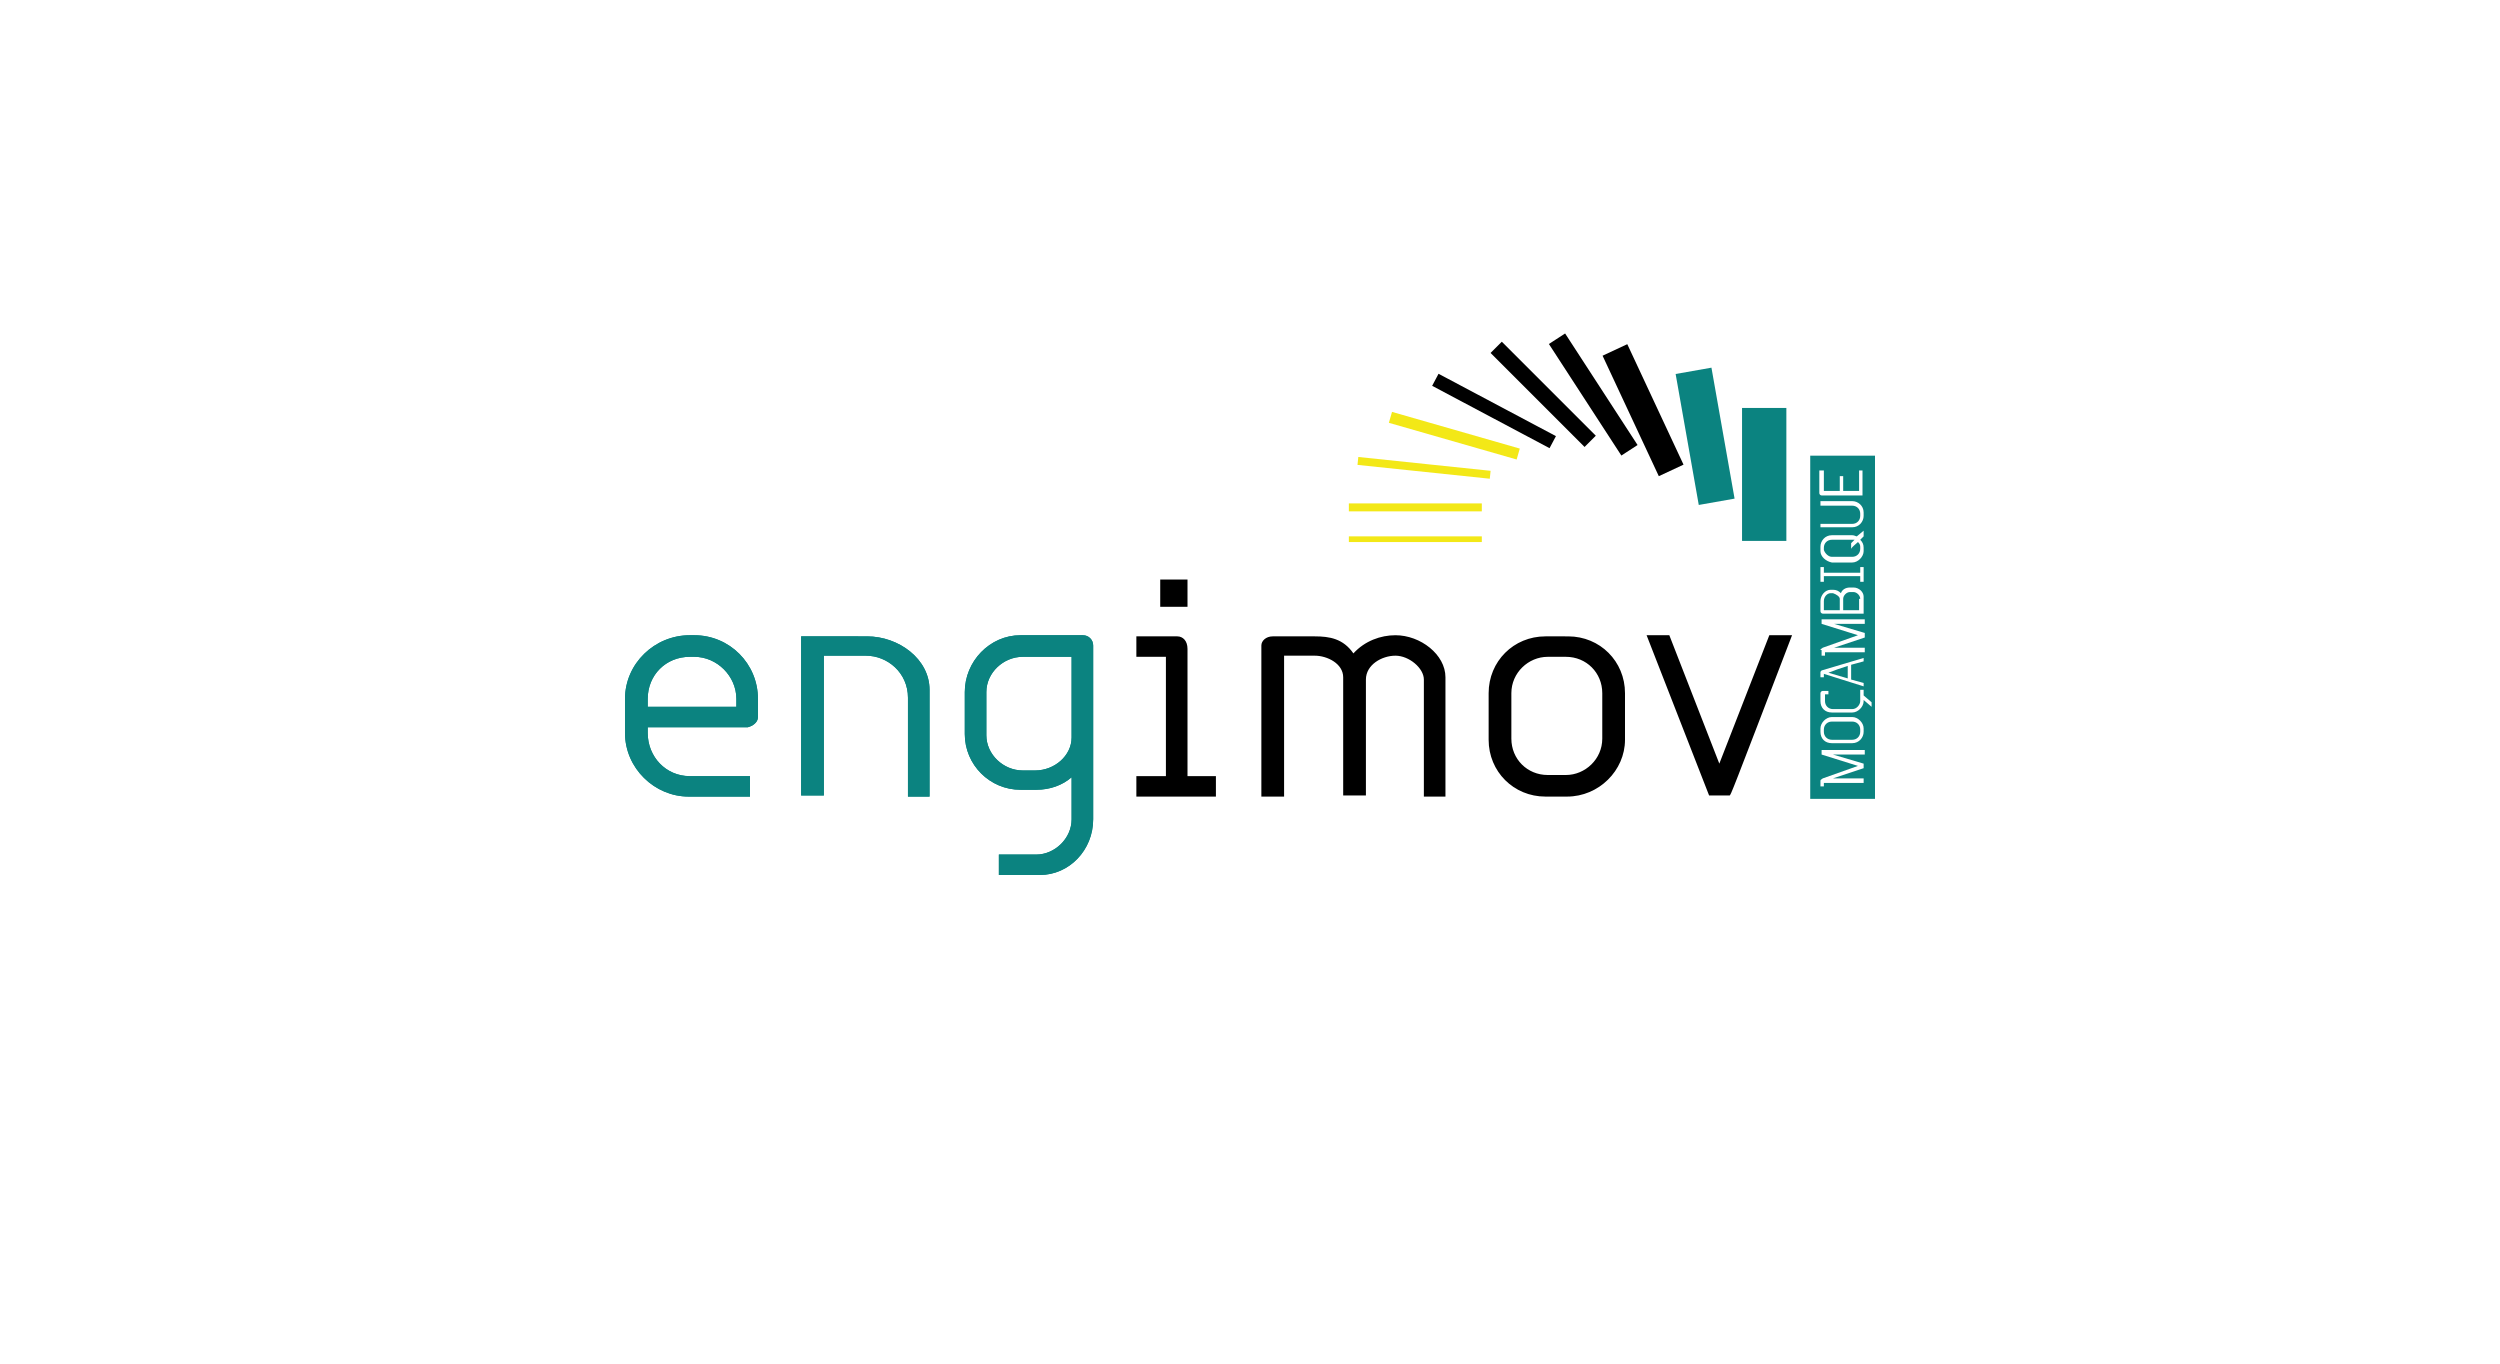 <?xml version="1.0" encoding="utf-8"?>
<!-- Generator: Adobe Illustrator 20.1.0, SVG Export Plug-In . SVG Version: 6.00 Build 0)  -->
<svg version="1.0" id="Layer_1" xmlns="http://www.w3.org/2000/svg" xmlns:xlink="http://www.w3.org/1999/xlink" x="0px" y="0px"
	 viewBox="0 0 220 120" enable-background="new 0 0 220 120" xml:space="preserve">
<g>
	
		<rect x="125" y="35.4" transform="matrix(0.104 -0.995 0.995 0.104 71.236 161.604)" fill="#F3E817" width="0.7" height="11.7"/>
	
		<rect x="127.5" y="32.5" transform="matrix(0.276 -0.961 0.961 0.276 55.799 150.765)" fill="#F3E817" width="1" height="11.7"/>
	<rect x="130.9" y="30.3" transform="matrix(0.469 -0.883 0.883 0.469 37.882 135.326)" width="1.2" height="11.7"/>
	<rect x="135.1" y="28.8" transform="matrix(0.707 -0.707 0.707 0.707 15.293 106.215)" width="1.4" height="11.7"/>
	<rect x="139.3" y="28.9" transform="matrix(0.839 -0.545 0.545 0.839 3.68 81.943)" width="1.7" height="11.7"/>
	<rect x="143.4" y="30.3" transform="matrix(0.906 -0.423 0.423 0.906 -1.711 64.509)" width="2.4" height="11.7"/>
	
		<rect x="148.4" y="32.6" transform="matrix(0.985 -0.174 0.174 0.985 -4.391 26.622)" fill="#0B8380" width="3.2" height="11.7"/>
	<rect x="153.3" y="35.9" fill="#0B8380" width="3.9" height="11.7"/>
	<rect x="118.7" y="44.3" fill="#F3E817" width="11.7" height="0.7"/>
	<rect x="118.7" y="47.2" fill="#F3E817" width="11.7" height="0.5"/>
	<g>
		<path d="M157.7,55.9h-2l-4.4,11.3l-4.4-11.3h-2l5.5,14.1h1.8C152.3,70,152.3,70,157.7,55.9 M141,65c0,1.8-1.5,3.2-3.2,3.2h-1.6
			c-1.8,0-3.2-1.4-3.2-3.2v-4c0-1.8,1.5-3.2,3.2-3.2h1.6c1.8,0,3.2,1.4,3.2,3.2V65z M143,65.1V61c0-2.8-2.2-5-5-5H136
			c-2.8,0-5,2.2-5,5v4.1c0,2.8,2.2,5,5,5h1.9C140.7,70.1,143,67.8,143,65.1 M127.2,70.1V59.6c0-2-2.2-3.7-4.4-3.7
			c-1.3,0-2.7,0.5-3.7,1.6c-0.9-1.3-2.1-1.5-3.4-1.5H112c-0.6,0-1,0.4-1,0.8v13.3h2V57.7h2.7c1.1,0,2.5,0.7,2.5,1.9v10.4h2V59.8
			c0-1.3,1.4-2.1,2.6-2.1c1.2,0,2.5,1.1,2.5,2.1v10.3H127.2z M104.5,51h-2.4v2.4h2.4V51z M107,70.1v-1.8h-2.5V57.1
			c0-0.7-0.4-1.1-0.9-1.1h-3.6v1.8h2.6v10.5H100v1.8H107z"/>
		<path fill="#0F847F" d="M94.3,57.8v7.1c0,1.6-1.5,2.9-3.2,2.9h-1.1c-1.7,0-3.2-1.4-3.2-3.1v-3.8c0-1.7,1.5-3.1,3.2-3.1H94.3z
			 M96.2,56.8c0-0.5-0.4-0.9-0.9-0.9h-5.5c-2.7,0-4.9,2.3-4.9,5v3.7c0,2.7,2.2,4.9,4.9,4.9h1.4c1.2,0,2.3-0.4,3.1-1.1v3.7
			c0,1.7-1.5,3.1-3.1,3.1h-3.3V77h3.6c2.6,0,4.7-2.2,4.7-4.9V56.8z M70.5,55.9v14.1h2V57.7h3.7c1.9,0,3.7,1.5,3.7,3.7v8.7h1.9v-9.4
			c0-2.7-2.7-4.7-5.5-4.7H70.5z M64.8,62.2H57v-0.7c0-2.1,1.6-3.7,3.7-3.7h0.4c2,0,3.7,1.7,3.7,3.7V62.2z M66.7,63.1v-1.6
			c0-3.1-2.5-5.6-5.6-5.6h-0.4c-3.1,0-5.7,2.5-5.7,5.6v3c0,3.1,2.6,5.6,5.6,5.6H66v-1.8h-5.3c-2.1,0-3.7-1.7-3.7-3.8V64h8.8
			C66.2,63.9,66.7,63.6,66.7,63.1"/>
		<path fill="#0B8380" d="M94.3,57.8v7.1c0,1.6-1.5,2.9-3.2,2.9h-1.1c-1.7,0-3.2-1.4-3.2-3.1v-3.8c0-1.7,1.5-3.1,3.2-3.1H94.3z
			 M96.2,56.8c0-0.5-0.4-0.9-0.9-0.9h-5.5c-2.7,0-4.9,2.3-4.9,5v3.7c0,2.7,2.2,4.9,4.9,4.9h1.4c1.2,0,2.3-0.4,3.1-1.1v3.7
			c0,1.7-1.5,3.1-3.1,3.1h-3.3V77h3.6c2.6,0,4.7-2.2,4.7-4.9V56.8z M70.5,55.9v14.1h2V57.7h3.7c1.9,0,3.7,1.5,3.7,3.7v8.7h1.9v-9.4
			c0-2.7-2.7-4.7-5.5-4.7H70.5z M64.8,62.2H57v-0.7c0-2.1,1.6-3.7,3.7-3.7h0.4c2,0,3.7,1.7,3.7,3.7V62.2z M66.7,63.1v-1.6
			c0-3.1-2.5-5.6-5.6-5.6h-0.4c-3.1,0-5.7,2.5-5.7,5.6v3c0,3.1,2.6,5.6,5.6,5.6H66v-1.8h-5.3c-2.1,0-3.7-1.7-3.7-3.8V64h8.8
			C66.2,63.9,66.7,63.6,66.7,63.1z"/>
	</g>
	<g>
		<polygon fill="#0B8380" points="162.6,58.6 161.7,58.9 160.9,59.2 162.6,59.7 		"/>
		<path fill="#0B8380" d="M163.7,52.7c0-0.3-0.3-0.6-0.6-0.6h-0.3c-0.3,0-0.6,0.3-0.6,0.6v1h1.4V52.7z"/>
		<path fill="#0B8380" d="M161.2,49h1.8c0.4,0,0.7-0.3,0.7-0.7v-0.2c0-0.2-0.1-0.3-0.2-0.4c-0.2,0.2-0.5,0.4-0.6,0.6v-0.5l0.3-0.3
			c-0.1,0-0.1,0-0.2,0h-1.8c-0.4,0-0.7,0.3-0.7,0.7v0.2C160.6,48.7,160.9,49,161.2,49z"/>
		<path fill="#0B8380" d="M161.9,52.7c0-0.2-0.3-0.4-0.6-0.5h-0.2c-0.3,0-0.6,0.3-0.6,0.7v0.8h1.4V52.7z"/>
		<path fill="#0B8380" d="M163,63.5h-1.8c-0.4,0-0.7,0.3-0.7,0.7v0.2c0,0.4,0.3,0.7,0.7,0.7h1.8c0.4,0,0.7-0.3,0.7-0.7v-0.2
			C163.7,63.8,163.4,63.5,163,63.5z"/>
		<path fill="#0B8380" d="M159.3,40.1v30.2h5.7V40.1H159.3z M160.2,41.4h0.3v1.8h1.4v-1.3h0.3v1.3h1.4v-1.8h0.3v2.2h-3.6
			c-0.1,0-0.2-0.1-0.2-0.2V41.4z M160.2,46.1h2.8c0.4,0,0.7-0.3,0.7-0.7v-0.2c0-0.4-0.3-0.7-0.7-0.7h-2.8v-0.4h2.8c0.5,0,1,0.4,1,1
			v0.3c0,0.5-0.4,1-1,1h-2.8V46.1z M160.2,48.1c0-0.5,0.4-1,1-1h1.8c0.2,0,0.3,0.1,0.4,0.1l0.6-0.5v0.5l-0.3,0.3
			c0.2,0.2,0.3,0.4,0.3,0.7v0.3c0,0.5-0.5,1-1,1h-1.8c-0.5-0.1-1-0.5-1-1V48.1z M160.2,49.9h0.3v0.5h3.2v-0.5h0.3v1.3h-0.3v-0.5
			h-3.2v0.5h-0.3V49.9z M160.2,52.9c0-0.5,0.4-1,0.9-1h0.2c0.3,0,0.5,0.1,0.7,0.3c0.1-0.3,0.4-0.5,0.8-0.5h0.3
			c0.5,0,0.9,0.4,0.9,0.8v1.5h-3.6c-0.1,0-0.2-0.1-0.2-0.2V52.9z M160.2,57.2c0-0.1,0.1-0.1,0.2-0.2l3.1-1.1l-3.2-1v-0.4h3.8v0.4
			h-2.7l2.7,0.8v0.4l-2.7,0.9h2.7v0.4h-3.5v0.3h-0.3V57.2z M160.2,59.2c0-0.1,0-0.1,0.1-0.2l3.7-1.1v0.3l-1.1,0.3v1.3l1.1,0.3v0.3
			l-3.5-1.1v0.3h-0.3V59.2z M164,66.4h-2.7l2.7,0.8v0.4l-2.7,0.9h2.7v0.4h-3.5v0.3h-0.3v-0.5c0-0.1,0.1-0.1,0.2-0.2l3.1-1.1l-3.2-1
			V66h3.8V66.4z M164,64.4c0,0.5-0.4,1-1,1h-1.8c-0.6,0-1-0.4-1-1v-0.3c0-0.5,0.5-1,1-1h1.8c0.5,0,1,0.5,1,1V64.4z M164.7,62.2
			l-0.7-0.6v0.1c0,0.5-0.5,1-1,1h-1.8c-0.6,0-1-0.4-1-1V61c0-0.1,0.1-0.2,0.2-0.2h0.5v0.3h-0.3v0.6c0,0.4,0.3,0.7,0.7,0.7h1.7
			c0.4,0,0.7-0.4,0.7-0.7v-1h0.3v0.5l0.7,0.6V62.2z"/>
	</g>
</g>
</svg>
